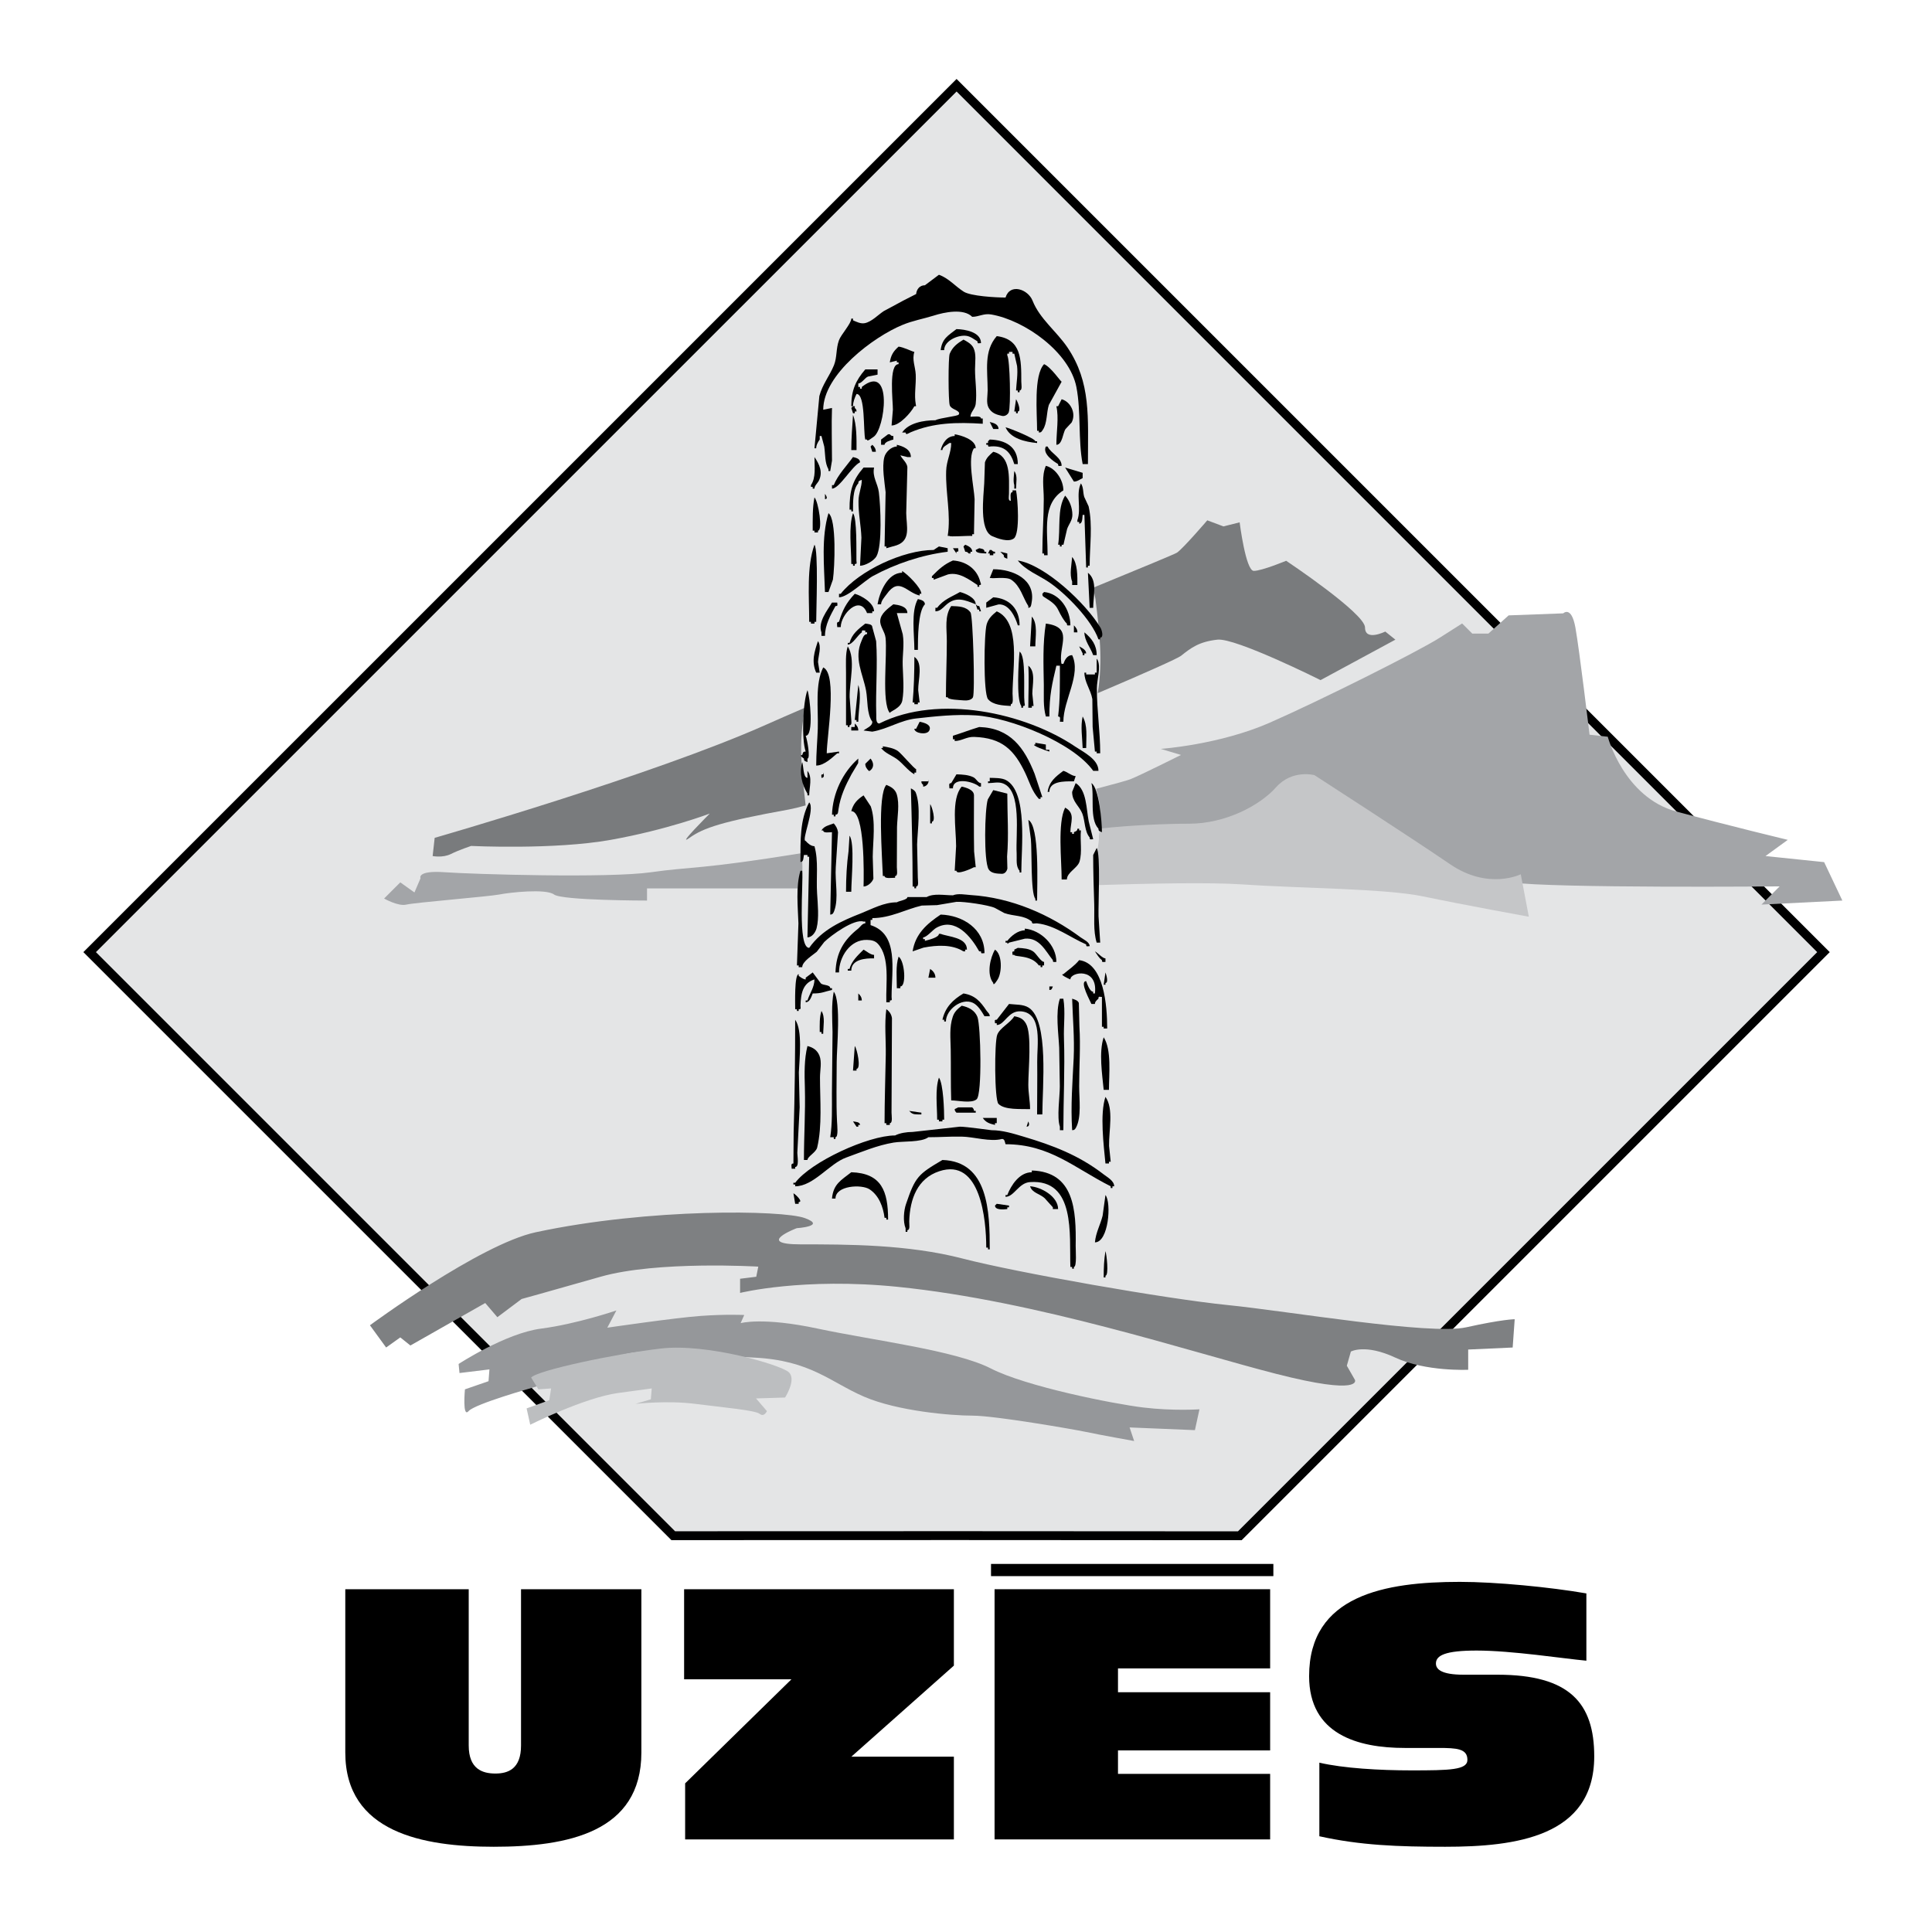 <?xml version="1.0" encoding="utf-8"?>
<!-- Generator: Adobe Illustrator 13.0.0, SVG Export Plug-In . SVG Version: 6.00 Build 14948)  -->
<!DOCTYPE svg PUBLIC "-//W3C//DTD SVG 1.0//EN" "http://www.w3.org/TR/2001/REC-SVG-20010904/DTD/svg10.dtd">
<svg version="1.0" id="Layer_1" xmlns="http://www.w3.org/2000/svg" xmlns:xlink="http://www.w3.org/1999/xlink" x="0px" y="0px"
	 width="192.756px" height="192.756px" viewBox="0 0 192.756 192.756" enable-background="new 0 0 192.756 192.756"
	 xml:space="preserve">
<g>
	<polygon fill-rule="evenodd" clip-rule="evenodd" fill="#FFFFFF" points="0,0 192.756,0 192.756,192.756 0,192.756 0,0 	"/>
	
		<polygon fill-rule="evenodd" clip-rule="evenodd" fill="#E4E5E6" stroke="#000000" stroke-width="0.885" stroke-miterlimit="2.613" points="
		181.928,94.994 123.694,153.225 95.435,153.209 67.17,153.217 8.944,94.993 95.438,8.504 181.928,94.994 	"/>
	<path fill-rule="evenodd" clip-rule="evenodd" fill="#797B7D" d="M80.338,70.596c-1.438,0.621-2.748,1.192-3.878,1.696
		c-11.3,5.045-33.093,11.3-33.093,11.3l-0.202,1.816c0,0,1.008,0.201,1.816-0.202C45.79,84.803,47,84.4,47,84.4
		s8.273,0.403,13.924-0.606c5.65-1.008,9.887-2.623,9.887-2.623s-3.431,3.431-2.018,2.421c1.412-1.008,3.227-1.614,9.887-2.824
		c0.455-0.083,1.031-0.224,1.699-0.413C79.987,76.864,79.624,74.077,80.338,70.596L80.338,70.596z"/>
	<path fill-rule="evenodd" clip-rule="evenodd" fill="#797B7D" d="M138.209,63.01c0,0-2.02,1.009-2.02-0.403
		c0-1.413-7.869-6.659-7.869-6.659s-2.423,1.009-3.229,1.009c-0.807,0-1.412-4.843-1.412-4.843l-1.616,0.405l-1.612-0.606
		c0,0-2.423,2.824-3.027,3.227c-0.202,0.136-3.526,1.509-8.29,3.468c-0.021,0.556,0.179,1.05,0.179,1.341
		c0.371,2.968,0.737,5.936,0.21,9.205c4.641-1.969,7.987-3.467,8.305-3.722c1.008-0.807,1.814-1.412,3.632-1.613
		c1.814-0.203,10.292,4.036,10.292,4.036l7.466-4.036L138.209,63.01L138.209,63.01z"/>
	<path fill-rule="evenodd" clip-rule="evenodd" fill="#A3A5A8" d="M80.001,85.116c-10.272,1.662-11.041,1.335-15.042,1.907
		c-4.238,0.606-17.758,0.202-20.583,0c-2.825-0.202-2.422,0.606-2.422,0.606l-0.605,1.412l-1.412-1.008l-1.615,1.614
		c0,0,1.413,0.806,2.221,0.605c0.806-0.202,8.273-0.807,9.281-1.008c1.009-0.202,4.642-0.606,5.449,0
		c0.807,0.605,9.281,0.605,9.281,0.605v-1.211h15.086C80.22,87.603,80.042,86.369,80.001,85.116L80.001,85.116z"/>
	<path fill-rule="evenodd" clip-rule="evenodd" fill="#A3A5A8" d="M183.812,89.849l-1.817-3.835l-5.85-0.605l2.221-1.615
		c0,0-5.854-1.411-11.102-2.824c-5.245-1.413-6.858-7.466-6.858-7.466l-1.817-0.202c0,0-1.009-8.475-1.411-10.695
		c-0.403-2.219-1.213-1.413-1.213-1.413l-5.447,0.202l-2.019,1.816h-1.613l-1.009-1.009c0,0,0,0-2.221,1.413
		c-2.221,1.413-11.904,6.257-16.951,8.476c-5.043,2.219-10.896,2.623-10.896,2.623l2.02,0.606c0,0-4.035,2.018-5.047,2.421
		c-0.244,0.099-1.498,0.452-3.419,0.957c0.53,1.703,0.467,3.323,0.288,4.937c0.383-0.083,0.755-0.164,1.114-0.245
		c9.079-2.018,12.309,1.816,15.537-1.008c3.229-2.826,1.616-2.018,6.257,1.209c4.64,3.229,13.924,3.835,18.161,4.44
		c4.236,0.605,26.837,0.403,26.837,0.403l-1.815,1.816L183.812,89.849L183.812,89.849z"/>
	<path fill-rule="evenodd" clip-rule="evenodd" fill="#C5C6C8" d="M151.727,87.225c0,0-3.229,1.614-7.062-1.009
		c-3.834-2.624-13.518-8.878-13.518-8.878s-2.221-0.607-3.835,1.21c-1.615,1.817-5.046,3.633-8.678,3.633
		c-2.189,0-5.848,0.147-8.893,0.484c-0.132,1.869-0.538,3.711-0.489,5.648c5.223-0.167,11.52-0.294,14.63-0.079
		c5.85,0.403,14.324,0.403,18.158,1.211c3.836,0.807,10.493,2.017,10.493,2.017L151.727,87.225L151.727,87.225z"/>
	<path fill-rule="evenodd" clip-rule="evenodd" fill="#7E8082" d="M52.044,129.6l-2.422,1.816l-1.21-1.414l-7.466,4.238
		l-1.009-0.807l-1.413,1.008l-1.615-2.219c0,0,10.967-8.086,16.547-9.281c11.3-2.424,24.618-2.221,26.839-1.414
		c2.218,0.809-0.809,1.01-0.809,1.01s-4.236,1.613,0.406,1.613c4.641,0,10.695,0,16.142,1.414
		c5.447,1.412,20.382,4.035,26.433,4.639c6.055,0.607,20.181,3.027,23.812,2.223c3.633-0.807,4.843-0.807,4.843-0.807l-0.202,2.822
		l-4.438,0.203v2.018c0,0-4.24,0.201-7.265-1.211c-3.027-1.412-4.441-0.605-4.441-0.605l-0.403,1.412l0.81,1.414
		c0,0,0.807,1.613-7.872-0.607c-8.676-2.219-23.81-7.264-37.734-8.676c-9.454-0.959-15.738,0.605-15.738,0.605v-1.412l1.613-0.201
		l0.202-1.01c0,0-10.089-0.605-15.738,1.01C54.264,128.994,52.044,129.6,52.044,129.6L52.044,129.6z"/>
	<path fill-rule="evenodd" clip-rule="evenodd" d="M93.677,27.413c0.988,0.35,1.604,1.136,2.474,1.688
		c0.701,0.443,3.191,0.585,4.171,0.585c0.446-1.46,2.247-0.83,2.699,0.318c0.711,1.803,2.383,3.044,3.477,4.656
		c2.37,3.514,2.045,6.962,2.045,11.641c-0.176,0-0.352,0-0.526,0c-0.464-2.399-0.147-5.203-0.622-7.673
		c-0.678-3.498-5.165-6.678-8.498-7.253c-0.749-0.131-1.247,0.235-1.898,0.235c-0.867-0.869-2.792-0.458-3.831-0.126
		c-1.071,0.334-2.094,0.503-3.119,0.929c-2.886,1.181-7.916,4.935-7.916,8.465c0.291-0.06,0.584-0.114,0.875-0.174
		c-0.061,1.7,0,3.514,0,5.253c-0.061,0.349-0.115,0.698-0.176,1.042c-0.061,0-0.115,0-0.175,0c0-0.059,0-0.114,0-0.174
		c-0.377-0.655-0.306-1.476-0.421-2.269c-0.092-0.35-0.184-0.7-0.279-1.054c-0.058,0-0.112,0-0.173,0c0,0.115,0,0.235,0,0.35
		c-0.176,0.247-0.352,0.546-0.352,0.875c-0.058,0-0.115,0-0.173,0c0.165-1.738,0.326-3.471,0.487-5.209
		c0.3-1.154,1.02-2.006,1.458-3.076c0.322-0.808,0.19-1.65,0.499-2.492c0.202-0.568,1.23-1.667,1.23-2.164c0.06,0,0.118,0,0.172,0
		c0,0.059,0,0.12,0,0.174c0.329,0.137,0.746,0.362,1.167,0.284c0.691-0.136,1.316-0.82,1.896-1.202
		c0.662-0.355,1.322-0.711,1.979-1.066c0.42-0.213,0.841-0.426,1.256-0.64c0.049-0.477,0.346-0.875,0.876-0.875
		C92.741,28.112,93.21,27.763,93.677,27.413L93.677,27.413z"/>
	<path fill-rule="evenodd" clip-rule="evenodd" d="M101.195,29.686c0.023,0.536,0.303,1.039,0.894,1.039
		C102.411,30.369,101.492,29.822,101.195,29.686L101.195,29.686z"/>
	<path fill-rule="evenodd" clip-rule="evenodd" d="M95.426,32.834c0.841,0.022,2.448,0.279,2.448,1.399
		c-0.248,0-0.351,0.109-0.351-0.175c-0.343-0.208-0.671-0.481-1.075-0.546c-0.827-0.137-2.247,0.475-2.247,1.421
		c-0.115,0-0.23,0-0.351,0C93.995,33.768,94.588,33.49,95.426,32.834L95.426,32.834z"/>
	<path fill-rule="evenodd" clip-rule="evenodd" d="M99.447,33.534c2.466,0.316,2.448,2.323,2.448,4.548
		c0,0.272,0.132,0.875-0.173,0.875c0,0.059,0,0.12,0,0.174c-0.061,0-0.115,0-0.176,0c0-0.061,0-0.116,0-0.174
		c-0.061,0-0.115,0-0.176,0c0.043-0.777,0.196-1.619,0.104-2.444c-0.092-0.409-0.187-0.819-0.279-1.229
		c-0.233,0-0.173,0.055-0.173-0.175c-0.115,0-0.23,0-0.352,0c0,0.06,0,0.12,0,0.175c-0.061,0-0.115,0-0.173,0c0,0.06,0,0.12,0,0.175
		c0.266,0.415,0.369,5.11,0.142,5.683c-0.098,0.23-0.383,0.41-0.657,0.355c-0.567-0.125-1.054-0.277-1.351-0.825
		c-0.256-0.463-0.093-1.175-0.093-1.721C98.539,36.934,98.131,35.047,99.447,33.534L99.447,33.534z"/>
	<path fill-rule="evenodd" clip-rule="evenodd" d="M96.126,33.883c0.365,0.197,0.792,0.421,0.994,0.82
		c0.306,0.612,0.158,1.421,0.158,2.153c0,1.126,0.208,2.286,0.066,3.465c-0.066,0.487-0.521,0.804-0.521,1.258
		c0.291,0,1.051-0.131,1.051,0.174c0.061,0,0.118,0,0.176,0c0,0.176,0,0.35,0,0.525c-2.592-0.164-4.914-0.115-7.184,0.847
		c-0.185,0.076-0.513,0.338-0.513,0.027c-0.115,0-0.23,0-0.348,0c0.633-0.962,2.163-1.224,3.321-1.224
		c0.455-0.247,2.209-0.394,2.327-0.569c0.018-0.038,0.035-0.077,0.046-0.12c-0.052-0.344-0.789-0.383-0.942-0.804
		c-0.152-0.411-0.158-4.777-0.006-5.137C95.037,34.605,95.518,34.255,96.126,33.883L96.126,33.883z"/>
	<path fill-rule="evenodd" clip-rule="evenodd" d="M89.653,34.583c0.487,0.043,1.417,0.524,1.573,0.524
		c-0.251,0.803,0.094,1.431,0.138,2.272c0.043,1.035-0.17,1.997,0.005,2.974c0.032,0.202,0.081,0.176-0.144,0.176
		c-0.337,0.639-1.463,1.922-2.273,1.922c0.043-0.524,0.086-1.048,0.132-1.58c0.009-0.826-0.449-4.541,0.567-4.541
		c0-0.059,0-0.115,0-0.174c-0.061,0-0.115,0-0.175,0c0-0.061,0-0.115,0-0.176c-0.233,0.061-0.464,0.121-0.7,0.176
		C88.884,35.458,89.112,35.059,89.653,34.583L89.653,34.583z"/>
	<path fill-rule="evenodd" clip-rule="evenodd" d="M104.168,36.332c0.674,0.273,1.662,1.75,1.752,1.75
		c-0.427,0.77-0.848,1.541-1.274,2.311c-0.247,0.766-0.155,1.837-0.606,2.493c-0.128,0.18-0.142,0.268-0.396,0.268
		c0-0.059,0-0.115,0-0.174c-0.058,0-0.112,0-0.173,0C103.471,41.191,103.113,37.458,104.168,36.332L104.168,36.332z"/>
	<path fill-rule="evenodd" clip-rule="evenodd" d="M86.33,36.856c0.412,0,0.82,0,1.224,0c0,0.176,0,0.351,0,0.524
		c-0.323,0.068-0.64,0.131-0.959,0.192c-0.314,0.131-0.625,0.684-0.962,0.684c0,0.114,0,0.234,0,0.35c0.058,0,0.118,0,0.173,0
		c0,0.059,0,0.12,0,0.174c0.061,0,0.121,0,0.176,0c0-0.061,0-0.116,0-0.174c3.16-2.499,2.313,4.263,1.169,4.983
		c-0.207,0.126-0.645,0.531-0.645,0.264c-0.061,0-0.116,0-0.176,0c-0.219-0.804,0.034-4.547-0.873-4.547
		c-0.169,0.349-0.352,0.781-0.352,1.225c-0.058,0-0.112,0-0.172,0C84.933,38.934,85.385,37.943,86.33,36.856L86.33,36.856z"/>
	<path fill-rule="evenodd" clip-rule="evenodd" d="M101.371,39.831c0.146,0.201,0.562,1.224,0.176,1.224c0,0.06,0,0.12,0,0.174
		c-0.061,0-0.115,0-0.176,0c0-0.059,0-0.114,0-0.174c-0.061,0-0.115,0-0.176,0C101.256,40.644,101.316,40.239,101.371,39.831
		L101.371,39.831z"/>
	<path fill-rule="evenodd" clip-rule="evenodd" d="M105.92,39.831c0.884,0.24,1.479,1.398,0.999,2.316
		c-0.202,0.218-0.4,0.437-0.603,0.65c-0.279,0.366-0.311,1.58-0.922,1.58c0-1.279,0.263-2.707,0-3.847c0.059,0,0.118,0,0.173,0
		C105.683,40.294,105.804,40.065,105.92,39.831L105.92,39.831z"/>
	<path fill-rule="evenodd" clip-rule="evenodd" d="M85.105,40.53c0.231,0,0.176-0.061,0.176,0.174
		c0.115,0.11,0.175,0.148,0.175,0.35c-0.061,0-0.115,0-0.175,0c0,0.06,0,0.12,0,0.174c-0.061,0-0.115,0-0.176,0
		c-0.058-0.174-0.112-0.35-0.172-0.524C84.993,40.644,85.05,40.589,85.105,40.53L85.105,40.53z"/>
	<path fill-rule="evenodd" clip-rule="evenodd" d="M85.105,41.404c0.378,0.945,0.352,2.398,0.352,3.498c-0.175,0-0.352,0-0.524,0
		C84.933,43.671,85.036,42.529,85.105,41.404L85.105,41.404z"/>
	<path fill-rule="evenodd" clip-rule="evenodd" d="M98.747,42.103c0.362,0.087,0.875,0.207,0.875,0.7c-0.175,0-0.351,0-0.523,0
		C98.983,42.568,98.868,42.339,98.747,42.103L98.747,42.103z"/>
	<path fill-rule="evenodd" clip-rule="evenodd" d="M100.322,42.628c0.446,0.104,2.973,1.126,2.973,1.398c0.061,0,0.121,0,0.176,0
		c0,0.061,0,0.121,0,0.176C102.278,44.087,100.798,43.754,100.322,42.628L100.322,42.628z"/>
	<path fill-rule="evenodd" clip-rule="evenodd" d="M88.605,43.327c0.061,0,0.118,0,0.173,0c0.109,0.116,0.15,0.176,0.352,0.176
		c0,0.115,0,0.235,0,0.35c-0.262,0.077-0.876,0.229-0.876,0.524c-0.115,0-0.228,0-0.349,0c0-0.174,0-0.35,0-0.524
		C88.139,43.677,88.375,43.502,88.605,43.327L88.605,43.327z"/>
	<path fill-rule="evenodd" clip-rule="evenodd" d="M95.25,43.327c0.64,0.1,2.1,0.53,2.1,1.4c-0.06,0-0.115,0-0.175,0
		c-0.674,0.94,0,3.858,0.061,5.076c-0.023,1.105-0.038,2.214-0.061,3.318c0,0.229,0.055,0.174-0.176,0.174c0,0.061,0,0.121,0,0.174
		c-0.481-0.032-2.273,0.115-2.273,0c-0.06,0-0.115,0-0.175,0c0.346-2.142-0.225-4.261-0.153-6.471
		c0.026-1.037,0.504-1.809,0.504-2.797c-0.061,0-0.116,0-0.176,0c-0.236,0.186-0.7,0.366-0.7,0.7c-0.061,0-0.115,0-0.175,0
		c0.169-0.651,0.607-1.4,1.399-1.4C95.25,43.442,95.25,43.388,95.25,43.327L95.25,43.327z"/>
	<path fill-rule="evenodd" clip-rule="evenodd" d="M98.747,43.853c1.607,0.049,2.8,0.733,2.8,2.448c-0.115,0-0.23,0-0.352,0
		c-0.354-1.169-0.956-1.831-2.278-1.766c-0.213,0.006-0.343,0.114-0.343-0.158c-0.061,0-0.115,0-0.176,0c0-0.061,0-0.114,0-0.174
		c0.228,0,0.176,0.055,0.176-0.176C98.632,43.966,98.692,43.912,98.747,43.853L98.747,43.853z"/>
	<path fill-rule="evenodd" clip-rule="evenodd" d="M87.029,44.377c0.208,0.191,0.352,0.387,0.352,0.698c-0.116,0-0.231,0-0.352,0
		c-0.061-0.173-0.115-0.348-0.173-0.524C86.914,44.492,86.975,44.437,87.029,44.377L87.029,44.377z"/>
	<path fill-rule="evenodd" clip-rule="evenodd" d="M89.478,44.377c0.607,0.142,1.4,0.442,1.4,1.224c-0.116,0-0.23,0-0.349,0
		c-0.236-0.061-0.466-0.115-0.7-0.174c0.176,0.372,0.7,0.765,0.7,1.223c-0.04,1.514-0.078,3.029-0.115,4.542
		c0.017,1.306,0.501,2.722-0.979,3.219c-0.334,0.093-0.665,0.191-1.005,0.285c0-0.061,0-0.116,0-0.176c-0.061,0-0.115,0-0.176,0
		c0.035-1.803,0.073-3.606,0.104-5.415c-0.104-1.006-0.374-2.477-0.135-3.471c0.121-0.524,0.7-1.083,1.256-1.083
		C89.478,44.492,89.478,44.437,89.478,44.377L89.478,44.377z"/>
	<path fill-rule="evenodd" clip-rule="evenodd" d="M104.344,44.551c0.061,0,0.121,0,0.176,0c0.328,0.69,1.4,1.077,1.4,1.924
		c-0.248,0-0.353,0.11-0.353-0.174C105.121,46.038,103.978,45.278,104.344,44.551L104.344,44.551z"/>
	<path fill-rule="evenodd" clip-rule="evenodd" d="M99.099,45.075c1.774,0.411,1.566,2.51,1.566,4.198
		c0,0.252-0.117,0.699,0.182,0.699c0-0.277-0.127-0.873,0.176-0.873c0-0.061,0-0.115,0-0.175c0.115,0,0.233,0,0.349,0
		c0.17,0.831,0.409,4.323-0.219,4.798c-0.551,0.409-1.646-0.006-2.151-0.225c-1.332-0.573-0.87-3.984-0.805-5.278
		c0.021-0.694,0.05-1.389,0.069-2.088C98.422,45.662,98.721,45.404,99.099,45.075L99.099,45.075z"/>
	<path fill-rule="evenodd" clip-rule="evenodd" d="M81.26,45.601c0.496,0.722,0.873,1.525,0.421,2.389
		c-0.121,0.223-0.421,0.469-0.421,0.759c-0.236,0-0.176,0.053-0.176-0.176c-0.06,0-0.115,0-0.175,0c0-0.06,0-0.114,0-0.174
		C81.418,47.65,81.26,46.59,81.26,45.601L81.26,45.601z"/>
	<path fill-rule="evenodd" clip-rule="evenodd" d="M85.105,45.601c0.286,0.076,0.7,0.148,0.7,0.524
		c-0.83,0.393-2.048,2.624-2.797,2.624c0-0.116,0-0.229,0-0.35c0.061,0,0.118,0,0.176,0C83.587,47.388,84.471,46.481,85.105,45.601
		L85.105,45.601z"/>
	<path fill-rule="evenodd" clip-rule="evenodd" d="M104.344,46.475c0.979,0.236,1.748,1.416,1.748,2.449
		c-2.126,1.351-1.572,3.946-1.572,6.471c-0.115,0-0.23,0-0.352,0c0-0.059,0-0.115,0-0.174c-0.058,0-0.112,0-0.173,0
		c0-1.842,0.142-3.706,0.142-5.427C104.137,48.607,103.903,47.525,104.344,46.475L104.344,46.475z"/>
	<path fill-rule="evenodd" clip-rule="evenodd" d="M86.157,46.649c0.349,0,0.7,0,1.048,0c-0.19,0.941,0.36,1.564,0.476,2.45
		c0.175,1.377,0.359,5.312-0.233,6.399c-0.259,0.459-1.138,0.946-1.642,0.946c0.046-0.935,0.095-1.864,0.138-2.798
		c-0.04-1.214-0.311-2.384-0.291-3.674c0.012-0.796,0.329-1.371,0.329-2.097c-0.208,0.081-0.349,0.076-0.349,0.35
		c-0.559,0.589-0.527,1.922-0.527,2.798c-0.058,0-0.112,0-0.172,0c0-0.061,0-0.115,0-0.176c-0.061,0-0.115,0-0.176,0
		C84.757,48.957,85.042,47.936,86.157,46.649L86.157,46.649z"/>
	<path fill-rule="evenodd" clip-rule="evenodd" d="M106.268,46.649c0.585,0.176,1.17,0.35,1.749,0.525c0,0.176,0,0.35,0,0.524
		c-0.276,0.131-0.524,0.35-0.873,0.35C106.853,47.585,106.564,47.12,106.268,46.649L106.268,46.649z"/>
	<path fill-rule="evenodd" clip-rule="evenodd" d="M101.195,47c0.357,0.449,0.176,1.164,0.176,1.75c-0.061,0-0.115,0-0.176,0
		c0-0.116,0-0.229,0-0.35C101.065,47.979,101.164,47.443,101.195,47L101.195,47z"/>
	<path fill-rule="evenodd" clip-rule="evenodd" d="M107.844,48.225c0.276,0.431,0.184,0.841,0.328,1.349
		c0.146,0.317,0.294,0.634,0.44,0.945c0.421,1.897,0.104,4.001,0.104,5.925c-0.233,0-0.173-0.061-0.173,0.175
		c-0.061,0-0.118,0-0.176,0c-0.06-1.75-0.115-3.498-0.176-5.248c-0.06,0-0.114,0-0.175,0c-0.044,0.307,0.006,0.876-0.349,0.876
		c0-0.061,0-0.115,0-0.175c-0.062,0-0.115,0-0.176,0c0-0.061,0-0.116,0-0.174C107.912,50.732,107.319,49.268,107.844,48.225
		L107.844,48.225z"/>
	<path fill-rule="evenodd" clip-rule="evenodd" d="M82.309,49.273c0.115,0.154,0.34,0.525,0,0.525
		C82.309,49.624,82.309,49.448,82.309,49.273L82.309,49.273z"/>
	<path fill-rule="evenodd" clip-rule="evenodd" d="M106.268,49.448c0.455,0.487,0.723,1.226,0.723,1.924
		c0,0.563-0.362,0.929-0.526,1.406c-0.106,0.469-0.217,0.938-0.326,1.404c-0.065,0.223,0.021,0.164-0.218,0.164
		c0,0.059,0,0.12,0,0.174c-0.237,0-0.176,0.055-0.176-0.174c-0.062,0-0.116,0-0.177,0C105.827,52.728,105.444,50.781,106.268,49.448
		L106.268,49.448z"/>
	<path fill-rule="evenodd" clip-rule="evenodd" d="M81.26,49.624c0.403,0.438,0.847,3.322,0.349,3.322c0,0.061,0,0.121,0,0.176
		c-0.115,0-0.23,0-0.349,0c0-0.061,0-0.115,0-0.176c-0.061,0-0.115,0-0.176,0C81.084,51.798,81.056,50.652,81.26,49.624
		L81.26,49.624z"/>
	<path fill-rule="evenodd" clip-rule="evenodd" d="M82.657,51.198c0.826,0.589,0.619,5.438,0.443,6.629
		c-0.147,0.415-0.294,0.831-0.443,1.24c-0.113,0-0.228,0-0.349,0C82.225,56.466,81.931,53.613,82.657,51.198L82.657,51.198z"/>
	<path fill-rule="evenodd" clip-rule="evenodd" d="M85.105,51.198c0.413,0.502,0.323,3.76,0.34,4.722
		c0,0.218,0.115,0.349-0.164,0.349c0,0.061,0,0.121,0,0.176c-0.061,0-0.115,0-0.176,0c0-0.061,0-0.115,0-0.176
		c-0.058,0-0.112,0-0.172,0C84.933,54.69,84.647,52.564,85.105,51.198L85.105,51.198z"/>
	<path fill-rule="evenodd" clip-rule="evenodd" d="M81.26,54.346c0.409,0.591,0.173,6.449,0.173,7.695c-0.058,0-0.115,0-0.173,0
		c0,0.059,0,0.121,0,0.174c-0.115,0-0.23,0-0.351,0c0-0.06,0-0.115,0-0.174c-0.061,0-0.115,0-0.176,0
		C80.733,59.522,80.465,56.548,81.26,54.346L81.26,54.346z"/>
	<path fill-rule="evenodd" clip-rule="evenodd" d="M96.299,54.346c0.285,0.12,0.7,0.29,0.7,0.7c-0.061,0-0.115,0-0.175,0
		c0,0.059,0,0.12,0,0.174c-0.058,0-0.113,0-0.173,0c-0.115-0.121-0.155-0.174-0.351-0.174c-0.061-0.176-0.116-0.35-0.173-0.526
		C96.183,54.459,96.244,54.405,96.299,54.346L96.299,54.346z"/>
	<path fill-rule="evenodd" clip-rule="evenodd" d="M93.677,54.52c0.288,0.061,0.584,0.121,0.873,0.176c0,0.113,0,0.234,0,0.35
		c-2.632,0.327-5.246,1.223-7.443,2.415c-0.835,0.448-2.521,2.132-3.399,2.132c0-0.116,0-0.23,0-0.35c0.058,0,0.119,0,0.173,0
		c1.814-2.306,6.253-4.373,9.269-4.373C93.326,54.755,93.501,54.641,93.677,54.52L93.677,54.52z"/>
	<path fill-rule="evenodd" clip-rule="evenodd" d="M95.074,54.696c0.176,0,0.352,0,0.524,0c0,0.24,0.109,0.35-0.173,0.35
		c0,0.059,0,0.12,0,0.174C95.311,55.046,95.196,54.87,95.074,54.696L95.074,54.696z"/>
	<path fill-rule="evenodd" clip-rule="evenodd" d="M97.698,54.696c0.23,0.059,0.524,0.048,0.524,0.35c0.061,0,0.121,0,0.176,0
		c0,0.059,0,0.12,0,0.174c-0.3-0.033-1.049,0.027-1.049-0.351C97.462,54.81,97.583,54.755,97.698,54.696L97.698,54.696z"/>
	<path fill-rule="evenodd" clip-rule="evenodd" d="M98.747,54.87c0.061,0,0.121,0,0.176,0c0.109,0.116,0.146,0.176,0.349,0.176
		c0,0.229,0.055,0.174-0.173,0.174c0,0.059,0,0.121,0,0.174c-0.115,0-0.23,0-0.352,0c0-0.235,0.055-0.174-0.173-0.174
		C98.632,55.105,98.692,54.99,98.747,54.87L98.747,54.87z"/>
	<path fill-rule="evenodd" clip-rule="evenodd" d="M99.796,55.046c0.235,0.059,0.472,0.12,0.702,0.174c0,0.174,0,0.35,0,0.524
		c-0.213-0.098-0.352-0.076-0.352-0.35C100.031,55.279,99.916,55.166,99.796,55.046L99.796,55.046z"/>
	<path fill-rule="evenodd" clip-rule="evenodd" d="M106.968,55.57c0.547,0.629,0.524,1.903,0.524,2.799c-0.173,0-0.349,0-0.524,0
		c0-0.116,0-0.231,0-0.35C106.68,57.296,106.919,56.33,106.968,55.57L106.968,55.57z"/>
	<path fill-rule="evenodd" clip-rule="evenodd" d="M95.074,55.92c1.319,0.082,2.4,0.847,2.723,2.114
		c0.043,0.186,0.192,0.334-0.099,0.334c0,0.06,0,0.119,0,0.174c-0.06,0-0.115,0-0.175,0c0-0.06,0-0.114,0-0.174
		c-0.812-0.53-1.815-1.318-2.935-1.061c-0.481,0.181-0.957,0.36-1.438,0.534c0-0.059,0-0.113,0-0.174c-0.058,0-0.112,0-0.173,0
		c0-0.061,0-0.115,0-0.175C93.686,56.777,94.173,56.313,95.074,55.92L95.074,55.92z"/>
	<path fill-rule="evenodd" clip-rule="evenodd" d="M101.547,55.92c2.716,0.437,6.798,4.273,8.258,6.721
		c0.13,0.225,0.337,0.974-0.037,0.974c0,0.061,0,0.12,0,0.175c-0.061,0-0.115,0-0.176,0c-0.662-1.907-3.215-4.547-4.94-5.712
		C103.655,57.406,102.302,56.892,101.547,55.92L101.547,55.92z"/>
	<path fill-rule="evenodd" clip-rule="evenodd" d="M99.099,56.794c1.987,0,4.257,1.017,3.825,3.323
		c-0.043,0.219-0.043,0.524-0.328,0.524c0-0.059,0-0.114,0-0.174c-0.557-0.862-0.775-2-1.7-2.625
		c-0.486-0.333-1.973-0.092-1.973-0.174c-0.061,0-0.115,0-0.176,0C98.862,57.379,98.983,57.089,99.099,56.794L99.099,56.794z"/>
	<path fill-rule="evenodd" clip-rule="evenodd" d="M90.005,56.968c0.489,0.28,1.92,1.674,1.92,2.274c-0.058,0-0.112,0-0.172,0
		c0,0.061,0,0.12,0,0.174c-1.302-0.296-2.051-1.891-3.281-0.147c-0.19,0.262-0.568,0.667-0.568,1.021c-0.115,0-0.23,0-0.351,0
		c0.182-1.142,0.985-3.147,2.452-3.147C90.005,57.083,90.005,57.029,90.005,56.968L90.005,56.968z"/>
	<path fill-rule="evenodd" clip-rule="evenodd" d="M108.543,57.144c0.988,0.775,0.524,2.328,0.524,3.497c-0.115,0-0.229,0-0.352,0
		C108.655,59.477,108.601,58.313,108.543,57.144L108.543,57.144z"/>
	<path fill-rule="evenodd" clip-rule="evenodd" d="M95.774,59.066c0.47,0.111,1.575,0.553,1.575,1.225
		c-1.105-0.437-2.001-0.847-3.024,0.121c-0.288,0.268-0.562,0.581-1,0.581c0-0.116,0-0.231,0-0.352c0.06,0,0.121,0,0.175,0
		C94.124,59.806,94.951,59.549,95.774,59.066L95.774,59.066z"/>
	<path fill-rule="evenodd" clip-rule="evenodd" d="M104.168,59.066c1.576,0.149,2.624,1.756,2.624,3.325
		c-0.245,0-0.349,0.087-0.349-0.176c-0.049-0.054-0.098-0.104-0.153-0.159c-0.973-1.312-0.454-1.475-2.033-2.437
		c-0.181-0.109-0.262-0.137-0.262-0.377C104.056,59.184,104.116,59.127,104.168,59.066L104.168,59.066z"/>
	<path fill-rule="evenodd" clip-rule="evenodd" d="M85.281,59.243c0.662,0.18,1.924,0.907,1.924,1.75c-0.061,0-0.115,0-0.176,0
		c0,0.059,0,0.119,0,0.173c-0.173,0-0.349,0-0.524,0c-0.738-1.874-2.624,0.126-2.624,1.4c-0.116,0-0.228,0-0.349,0
		c0-0.247-0.121-0.524,0.175-0.524C84.068,60.86,84.408,60.177,85.281,59.243L85.281,59.243z"/>
	<path fill-rule="evenodd" clip-rule="evenodd" d="M99.099,59.593c1.615,0.104,2.624,1.158,2.624,2.798c-0.061,0-0.115,0-0.176,0
		c-0.242-0.799-0.842-2.149-1.918-2.089c-0.41,0.114-0.821,0.229-1.23,0.339c0-0.174,0-0.35,0-0.524
		C98.632,59.942,98.868,59.767,99.099,59.593L99.099,59.593z"/>
	<path fill-rule="evenodd" clip-rule="evenodd" d="M91.578,59.767c0.273,0.072,0.7,0.148,0.7,0.524c-0.695,0.69-0.7,3.412-0.7,4.548
		c-0.115,0-0.23,0-0.351,0C91.227,63.275,90.872,60.993,91.578,59.767L91.578,59.767z"/>
	<path fill-rule="evenodd" clip-rule="evenodd" d="M83.008,60.117c0.176,0,0.349,0,0.524,0c0,0.24,0.109,0.35-0.176,0.35
		c-0.475,0.874-1.048,1.874-1.048,2.973c-0.115,0-0.23,0-0.352,0c0-0.114,0-0.229,0-0.351
		C81.571,62.057,82.565,60.881,83.008,60.117L83.008,60.117z"/>
	<path fill-rule="evenodd" clip-rule="evenodd" d="M89.129,60.291c0.512,0.066,1.399,0.188,1.399,0.875c-0.351,0-0.7,0-1.051,0
		c0.199,0.705,0.394,1.411,0.59,2.115c0.176,1.062-0.042,2.049-0.005,3.126c0.035,1.121,0.164,2.333-0.037,3.476
		c-0.142,0.788-1.248,1.093-1.248,1.253c-0.847-1.044-0.233-5.794-0.426-7.517c-0.069-0.604-0.573-1.13-0.53-1.71
		C87.871,61.2,88.617,60.692,89.129,60.291L89.129,60.291z"/>
	<path fill-rule="evenodd" clip-rule="evenodd" d="M97.35,60.291c0.136,0.125,0.147,0.176,0.349,0.176
		c0.061,0.174,0.121,0.35,0.176,0.526c-0.061,0-0.115,0-0.176,0c0-0.062,0-0.116,0-0.176c-0.06,0-0.115,0-0.175,0
		C97.462,60.641,97.408,60.467,97.35,60.291L97.35,60.291z"/>
	<path fill-rule="evenodd" clip-rule="evenodd" d="M94.902,60.467c0.74,0.021,1.5,0.033,1.927,0.64
		c0.248,0.344,0.461,8.039,0.242,8.465c-0.158,0.295-0.622,0.338-0.944,0.305c-0.329-0.038-1.576-0.053-1.576-0.317
		c-0.061,0-0.115,0-0.176,0c0-1.895,0.089-3.737,0.089-5.595C94.463,62.696,94.222,61.478,94.902,60.467L94.902,60.467z"/>
	<path fill-rule="evenodd" clip-rule="evenodd" d="M99.447,60.993c2.437,1.069,1.575,5.601,1.575,8.219
		c0,0.289,0.124,1.048-0.176,1.048c0,0.061,0,0.121,0,0.175c-0.786-0.049-1.777-0.088-2.27-0.678
		c-0.479-0.573-0.403-6.559-0.136-7.466C98.606,61.73,98.978,61.358,99.447,60.993L99.447,60.993z"/>
	<path fill-rule="evenodd" clip-rule="evenodd" d="M102.946,61.516c0.617,0.715,0.349,2.039,0.349,2.973c-0.175,0-0.349,0-0.523,0
		C102.831,63.5,102.892,62.51,102.946,61.516L102.946,61.516z"/>
	<path fill-rule="evenodd" clip-rule="evenodd" d="M86.33,62.215c0.259,0.039,0.7,0.05,0.7,0.35c0.127,0.469,0.256,0.94,0.383,1.405
		c0.165,2.355-0.066,4.928,0.012,7.333c0.006,0.312-0.055,0.88,0.306,0.88c5.962-2.984,14.598-1.039,19.555,2.312
		c0.793,0.536,2.308,1.247,2.308,2.411c-0.176,0-0.352,0-0.524,0c-1.996-2.793-8.252-5.313-11.723-5.532
		c-2.022-0.131-4.03,0.094-5.942,0.307c-1.561,0.17-2.869,1.066-4.381,1.316c-0.291-0.038-0.576-0.075-0.864-0.115
		c0.276-0.239,0.873-0.415,0.873-0.873c-0.579-0.792-0.446-2.155-0.628-3.122c-0.322-1.683-1.224-3.181-0.452-4.941
		c0.104-0.24,0.219-0.683,0.556-0.683c0-0.061,0-0.116,0-0.176c-0.061,0-0.116,0-0.176,0c0-0.059,0-0.113,0-0.174
		c-0.245,0-0.349-0.114-0.349,0.174c-0.415,0.274-0.913,1.226-1.4,1.226c0-0.062,0-0.115,0-0.175c0.061,0,0.121,0,0.176,0
		C84.987,63.265,85.632,62.761,86.33,62.215L86.33,62.215z"/>
	<path fill-rule="evenodd" clip-rule="evenodd" d="M104.344,62.215c2.788,0.355,1.302,2.182,1.532,3.827
		c0.026,0.196-0.018,0.196,0.216,0.196c0.139-0.394,0.378-0.875,0.876-0.875c0.931,1.94-0.876,4.455-0.876,6.647
		c-0.112,0-0.228,0-0.348,0c0-0.247,0.114-0.526-0.177-0.526c0.208-1.694,0.177-3.311,0.177-5.071c-0.116,0-0.231,0-0.35,0
		c-0.42,1.792-0.699,2.902-0.699,5.071c-0.115,0-0.23,0-0.352,0c-0.282-1.049-0.185-1.983-0.201-3.147
		C104.11,66.298,104.021,64.204,104.344,62.215L104.344,62.215z"/>
	<path fill-rule="evenodd" clip-rule="evenodd" d="M107.144,62.391c0.185,0.213,0.349,0.37,0.349,0.698c-0.115,0-0.23,0-0.349,0
		C107.144,62.854,107.144,62.625,107.144,62.391L107.144,62.391z"/>
	<path fill-rule="evenodd" clip-rule="evenodd" d="M108.191,63.089c0.723,0.603,1.225,1.253,1.225,2.274c-0.115,0-0.23,0-0.349,0
		C108.806,64.615,108.191,63.92,108.191,63.089L108.191,63.089z"/>
	<path fill-rule="evenodd" clip-rule="evenodd" d="M81.608,63.965c0.395,0.557,0.026,1.463,0.006,2.087
		c0.055,0.355,0.115,0.711,0.17,1.06c-0.115,0-0.23,0-0.352,0C80.932,65.987,81.26,65.002,81.608,63.965L81.608,63.965z"/>
	<path fill-rule="evenodd" clip-rule="evenodd" d="M84.581,64.489c0.815,1.268,0.158,3.521,0.187,5.067
		c0.049,0.7,0.104,1.404,0.153,2.104c0,0.25,0.126,0.698-0.164,0.698c0,0.061,0,0.121,0,0.176c-0.061,0-0.115,0-0.176,0
		c0-0.061,0-0.115,0-0.176c-0.061,0-0.115,0-0.173,0c0-1.749,0-3.497,0-5.247C84.408,66.255,84.336,65.215,84.581,64.489
		L84.581,64.489z"/>
	<path fill-rule="evenodd" clip-rule="evenodd" d="M107.668,64.489c0.244,0.132,0.699,0.345,0.699,0.701c-0.06,0-0.115,0-0.176,0
		c0,0.06,0,0.119,0,0.174c-0.06,0-0.114,0-0.175,0c0-0.06,0-0.114,0-0.174C107.9,64.953,107.789,64.724,107.668,64.489
		L107.668,64.489z"/>
	<path fill-rule="evenodd" clip-rule="evenodd" d="M101.723,65.013c0.677,0.454,0.371,4.023,0.489,5.073
		c0.023,0.223,0.121,0.35-0.141,0.35c0,0.059,0,0.12,0,0.174c-0.061,0-0.115,0-0.176,0c0-0.061,0-0.115,0-0.174
		C101.388,69.812,101.622,65.993,101.723,65.013L101.723,65.013z"/>
	<path fill-rule="evenodd" clip-rule="evenodd" d="M91.227,65.538c0.904,0.602,0.368,2.313,0.382,3.318
		c0.049,0.409,0.099,0.819,0.145,1.23c-0.061,0-0.116,0-0.176,0c0,0.061,0,0.119,0,0.174c-0.115,0-0.23,0-0.351,0
		c0-0.061,0-0.114,0-0.174c-0.058,0-0.113,0-0.173,0C91.183,68.676,91.227,67.08,91.227,65.538L91.227,65.538z"/>
	<path fill-rule="evenodd" clip-rule="evenodd" d="M109.416,65.713c0.031,0.043,0.066,0.088,0.093,0.131
		c0.352,0.749-0.075,1.974-0.075,2.836c0,2.209,0.334,4.302,0.334,6.477c-0.115,0-0.23,0-0.352,0c0-0.059,0-0.114,0-0.174
		c-0.061,0-0.115,0-0.176,0c-0.075-0.819-0.152-1.639-0.228-2.46c-0.012-0.923-0.018-1.846-0.028-2.771
		c-0.17-0.973-0.793-1.688-0.793-2.64c0.061,0,0.121,0,0.176,0c0,0.061,0,0.121,0,0.176c0.288,0,0.585,0,0.873,0
		c0-0.061,0-0.115,0-0.176c0.061,0,0.121,0,0.176,0C109.416,66.648,109.416,66.183,109.416,65.713L109.416,65.713z"/>
	<path fill-rule="evenodd" clip-rule="evenodd" d="M102.596,66.414c0.755,0.595,0.408,1.885,0.399,2.798
		c0.044,0.41,0.087,0.819,0.125,1.224c-0.062,0-0.116,0-0.174,0c0,0.059,0,0.12,0,0.174c-0.115,0-0.23,0-0.351,0
		C102.596,69.206,102.676,67.79,102.596,66.414L102.596,66.414z"/>
	<path fill-rule="evenodd" clip-rule="evenodd" d="M82.133,66.588c1.455,0.667,0.351,6.973,0.351,8.569
		c0.41-0.059,0.818-0.114,1.224-0.174c0,0.229,0.055,0.174-0.175,0.174c-0.547,0.471-1.334,1.224-2.1,1.224
		c0-1.261,0.121-2.513,0.158-3.677C81.652,70.649,81.298,68.254,82.133,66.588L82.133,66.588z"/>
	<path fill-rule="evenodd" clip-rule="evenodd" d="M85.632,68.337c0.354,1.07,0,2.476,0,3.673c-0.061,0-0.115,0-0.176,0
		c0-0.061,0-0.116,0-0.176c-0.061,0-0.115,0-0.175,0C85.396,70.671,85.518,69.507,85.632,68.337L85.632,68.337z"/>
	<path fill-rule="evenodd" clip-rule="evenodd" d="M80.56,68.862c0.245,0.612,0.66,4.547-0.176,4.547
		c0.144,0.328,0.498,2.274,0.176,2.274c0,0.115,0,0.234,0,0.35c-0.23-0.104-0.352-0.072-0.352-0.35
		c-0.124-0.098-0.536-0.35-0.172-0.35c0.086-0.23,0.054-0.35,0.348-0.35C79.958,73.752,80.099,70.074,80.56,68.862L80.56,68.862z"/>
	<path fill-rule="evenodd" clip-rule="evenodd" d="M108.017,71.484c0.51,0.886,0.351,2.012,0.351,3.148c-0.115,0-0.23,0-0.351,0
		C107.984,73.594,107.791,72.479,108.017,71.484L108.017,71.484z"/>
	<path fill-rule="evenodd" clip-rule="evenodd" d="M91.753,72.01c0.403,0.076,1.273,0.289,0.951,0.896
		c-0.251,0.459-1.478,0.256-1.478-0.196c0.06,0,0.121,0,0.175,0C91.517,72.474,91.638,72.245,91.753,72.01L91.753,72.01z"/>
	<path fill-rule="evenodd" clip-rule="evenodd" d="M85.281,72.184c0.207,0.192,0.351,0.388,0.351,0.699c-0.236,0-0.466,0-0.7,0
		c0-0.114,0-0.228,0-0.349c0.115,0,0.233,0,0.349,0C85.281,72.419,85.281,72.305,85.281,72.184L85.281,72.184z"/>
	<path fill-rule="evenodd" clip-rule="evenodd" d="M97.698,72.534c3.12,0.098,4.508,2.094,5.525,4.667
		c0.259,0.776,0.515,1.551,0.771,2.327c-0.061,0-0.115,0-0.176,0c0,0.061,0,0.122,0,0.174c-0.061,0-0.115,0-0.176,0
		c-0.708-0.796-0.907-1.633-1.348-2.567c-1.101-2.312-2.319-3.526-5.116-3.614c-0.743-0.025-1.247,0.411-1.93,0.411
		c0-0.059,0-0.114,0-0.174c-0.06,0-0.115,0-0.176,0c0-0.115,0-0.23,0-0.35C95.961,73.13,96.774,72.813,97.698,72.534L97.698,72.534z
		"/>
	<path fill-rule="evenodd" clip-rule="evenodd" d="M103.295,74.108c0.349,0.059,0.7,0.12,1.049,0.174c0,0.175,0,0.35,0,0.524
		c0.115,0,0.236,0,0.352,0c0,0.061,0,0.121,0,0.176c-0.23-0.043-2.022-0.7-1.4-0.7C103.295,74.222,103.295,74.167,103.295,74.108
		L103.295,74.108z"/>
	<path fill-rule="evenodd" clip-rule="evenodd" d="M88.081,74.458c0.49,0.083,1.081,0.18,1.492,0.464
		c0.36,0.252,1.654,1.808,1.829,1.808c0,0.116,0,0.237,0,0.351c-0.061,0-0.115,0-0.175,0c0,0.061,0,0.121,0,0.174
		c-0.66-0.372-1.146-1.097-1.774-1.542c-0.513-0.36-1.15-0.573-1.547-1.082c0.061,0,0.121,0,0.176,0
		C88.081,74.572,88.081,74.519,88.081,74.458L88.081,74.458z"/>
	<path fill-rule="evenodd" clip-rule="evenodd" d="M85.632,75.683c-0.006,0.146-0.006,0.299-0.011,0.448
		c-0.225,0.376-0.45,0.753-0.674,1.13c-0.593,1.099-1.097,2.176-1.293,3.487c-0.043,0.258-0.005,0.531-0.296,0.531
		c0,0.061,0,0.12,0,0.174c-0.061,0-0.116,0-0.173,0c0-0.061,0-0.114,0-0.174c-0.061,0-0.115,0-0.176,0
		C83.075,79.136,84.094,77.032,85.632,75.683L85.632,75.683z"/>
	<path fill-rule="evenodd" clip-rule="evenodd" d="M86.856,75.683c0.66,0.847-0.176,1.344-0.176,1.224
		c-0.196-0.188-0.351-0.4-0.351-0.7C86.505,76.032,86.681,75.857,86.856,75.683L86.856,75.683z"/>
	<path fill-rule="evenodd" clip-rule="evenodd" d="M80.036,76.032c0.135,0.349,0.086,1.574,0.524,1.574c0-0.236,0-0.465,0-0.7
		c0.524,0.655,0.173,1.65,0.173,2.448c-0.058,0-0.113,0-0.173,0c0-0.06,0-0.115,0-0.175C80.024,78.317,79.719,77.136,80.036,76.032
		L80.036,76.032z"/>
	<path fill-rule="evenodd" clip-rule="evenodd" d="M106.092,76.907c0.372,0.086,0.853,0.524,1.228,0.524
		c-0.063,0.176-0.115,0.35-0.176,0.524c-0.061,0-0.115,0-0.176,0c-0.743,0-2.272-0.038-2.272,1.05c-0.061,0-0.115,0-0.176,0
		C104.672,77.988,105.306,77.492,106.092,76.907L106.092,76.907z"/>
	<path fill-rule="evenodd" clip-rule="evenodd" d="M82.133,77.081c0.078,0.191,0.153,0.525-0.176,0.525
		c0-0.248-0.092-0.351,0.176-0.351C82.133,77.196,82.133,77.142,82.133,77.081L82.133,77.081z"/>
	<path fill-rule="evenodd" clip-rule="evenodd" d="M95.426,77.255c0.596,0.017,1.201,0.05,1.688,0.291
		c0.292,0.141,0.452,0.584,0.76,0.584c0,0.115,0,0.235,0,0.349c-0.061,0-0.115,0-0.176,0c-0.53-0.498-2.624-1-2.624,0.175
		c-0.115,0-0.227,0-0.349,0c0-0.246-0.121-0.524,0.176-0.524C95.074,77.841,95.25,77.55,95.426,77.255L95.426,77.255z"/>
	<path fill-rule="evenodd" clip-rule="evenodd" d="M98.747,77.606c0.516,0.016,1.192-0.006,1.619,0.223
		c2.191,1.165,1.529,6.821,1.529,9.221c-0.061,0-0.115,0-0.173,0c0-0.061,0-0.115,0-0.174c-0.395-0.45-0.26-1.121-0.291-1.734
		c-0.115-1.874,0.559-6.268-1.371-6.983c-0.48-0.18-0.974-0.027-1.486-0.027c0-0.061,0-0.116,0-0.176c0.058,0,0.118,0,0.173,0
		C98.747,77.841,98.747,77.726,98.747,77.606L98.747,77.606z"/>
	<path fill-rule="evenodd" clip-rule="evenodd" d="M92.626,77.781c0.104,0.323-0.19,0.699-0.524,0.699c0-0.059,0-0.114,0-0.174
		c-0.121-0.116-0.176-0.153-0.176-0.35c0.236,0,0.47,0,0.701,0C92.626,77.895,92.626,77.841,92.626,77.781L92.626,77.781z"/>
	<path fill-rule="evenodd" clip-rule="evenodd" d="M107.319,78.131c1.111,0.677,1.057,2.595,1.305,3.825
		c0.146,0.591,0.294,1.181,0.443,1.772c-0.247,0-0.352,0.108-0.352-0.176c-0.513-0.59-0.452-1.645-0.726-2.366
		c-0.303-0.78-1.022-1.191-1.022-2.18C107.083,78.715,107.204,78.425,107.319,78.131L107.319,78.131z"/>
	<path fill-rule="evenodd" clip-rule="evenodd" d="M108.892,78.131c0.761,0.481,1.049,3.858,1.049,4.896
		c-0.228-0.103-0.349-0.088-0.349-0.35C108.673,81.7,109.209,79.398,108.892,78.131L108.892,78.131z"/>
	<path fill-rule="evenodd" clip-rule="evenodd" d="M88.429,78.305c0.449,0.18,0.878,0.42,1.04,0.94
		c0.299,0.994,0.055,2.241,0.026,3.258c-0.006,1.338-0.011,2.683-0.017,4.021c0,0.274,0.132,0.876-0.173,0.876
		c0,0.059,0,0.121,0,0.174c-0.296,0-1.051,0.125-1.051-0.174c-0.06,0-0.115,0-0.173,0C88.021,85.481,87.528,79.343,88.429,78.305
		L88.429,78.305z"/>
	<path fill-rule="evenodd" clip-rule="evenodd" d="M95.95,78.479c0.409,0.093,1.224,0.303,1.224,0.875
		c0,1.87-0.023,3.69,0.012,5.591c0.055,0.524,0.109,1.054,0.164,1.578c-0.06,0-0.115,0-0.175,0c-0.23,0.133-1.749,0.815-1.749,0.352
		c-0.061,0-0.115,0-0.176,0c0.049-0.821,0.098-1.635,0.141-2.455C95.391,82.683,94.867,79.726,95.95,78.479L95.95,78.479z"/>
	<path fill-rule="evenodd" clip-rule="evenodd" d="M90.878,78.655c0.187,0.098,0.406,0.213,0.492,0.432
		c0.524,1.377,0.179,3.663,0.129,5.165c0.023,1.109,0.049,2.22,0.072,3.323c0,0.273,0.127,0.875-0.17,0.875c0,0.06,0,0.121,0,0.175
		c-0.061,0-0.115,0-0.175,0c0-0.06,0-0.115,0-0.175c-0.058,0-0.113,0-0.173,0C91.053,85.165,90.97,81.776,90.878,78.655
		L90.878,78.655z"/>
	<path fill-rule="evenodd" clip-rule="evenodd" d="M99.099,78.829c0.464,0.115,0.933,0.236,1.399,0.35
		c0,2.094,0.156,4.177-0.022,6.275c0.011,0.405,0.022,0.808,0.031,1.208c-0.065,0.268-0.25,0.524-0.556,0.518
		c-0.493-0.017-1.077-0.039-1.319-0.454c-0.49-0.847-0.392-5.935-0.08-6.968C98.732,79.447,98.917,79.142,99.099,78.829
		L99.099,78.829z"/>
	<path fill-rule="evenodd" clip-rule="evenodd" d="M86.157,79.354c0.239,0.366,0.481,0.733,0.72,1.099
		c0.51,1.502,0.218,3.405,0.195,5.022c0.023,0.727,0.046,1.459,0.067,2.186c-0.104,0.36-0.585,0.787-0.982,0.787
		c0.032-1.219,0.135-7.52-1.224-7.52C85.128,80.186,85.523,79.77,86.157,79.354L86.157,79.354z"/>
	<path fill-rule="evenodd" clip-rule="evenodd" d="M80.733,80.055c0.631,0.628-0.83,3.847-0.349,3.847
		c0.193,0.229,0.53,0.525,0.875,0.525c0.421,1.475,0.159,3.12,0.262,4.711c0.064,1.048,0.213,2.447-0.049,3.469
		c-0.104,0.383-0.432,0.913-0.913,0.913c0.06-2.683,0.118-5.361,0.173-8.044c-0.058,0-0.113,0-0.173,0c0-0.061,0-0.115,0-0.175
		c-0.115,0-0.23,0-0.352,0C80.148,85.574,80.194,86,79.86,86C79.86,83.869,79.805,81.77,80.733,80.055L80.733,80.055z"/>
	<path fill-rule="evenodd" clip-rule="evenodd" d="M92.802,80.229c0.196,0.225,0.602,1.749,0.175,1.749c0,0.061,0,0.121,0,0.174
		c-0.06,0-0.115,0-0.175,0C92.802,81.512,92.802,80.875,92.802,80.229L92.802,80.229z"/>
	<path fill-rule="evenodd" clip-rule="evenodd" d="M106.268,80.579c1.066,0.579,0.524,1.453,0.524,2.448c0.061,0,0.121,0,0.176,0
		c0,0.061,0,0.121,0,0.174c0.061,0,0.121,0,0.176,0c0-0.059,0-0.114,0-0.174c0.178-0.098,0.349-0.098,0.349-0.35
		c0.061,0,0.121,0,0.176,0c0,0.061,0,0.12,0,0.174c0.061,0,0.121,0,0.176,0c-0.104,1.017,0.146,2.127-0.139,3.105
		c-0.196,0.655-1.262,1.081-1.262,1.792c-0.176,0-0.352,0-0.523,0C105.92,85.792,105.499,82.108,106.268,80.579L106.268,80.579z"/>
	<path fill-rule="evenodd" clip-rule="evenodd" d="M102.596,81.803c1.137,0.591,0.875,6.41,0.875,8.045c-0.061,0-0.115,0-0.176,0
		c0-0.061,0-0.116,0-0.176c-0.48-0.589-0.334-4.814-0.443-5.941C102.765,83.088,102.682,82.449,102.596,81.803L102.596,81.803z"/>
	<path fill-rule="evenodd" clip-rule="evenodd" d="M83.184,82.152c0.233,0.275,0.374,0.508,0.426,0.887
		c-0.078,1.164-0.15,2.327-0.225,3.485c-0.092,1.434,0.305,3.072-0.145,4.33c-0.075,0.207-0.141,0.394-0.409,0.394
		c0.061-2.738,0.121-5.476,0.176-8.22c-0.279,0-0.875,0.121-0.875-0.176c-0.061,0-0.115,0-0.176,0
		C82.225,82.4,82.729,82.333,83.184,82.152L83.184,82.152z"/>
	<path fill-rule="evenodd" clip-rule="evenodd" d="M84.757,83.377c0.542,0.722,0.176,4.394,0.176,5.595c-0.176,0-0.352,0-0.524,0
		c0-1.414,0.075-2.76,0.25-4.044C84.69,84.41,84.725,83.897,84.757,83.377L84.757,83.377z"/>
	<path fill-rule="evenodd" clip-rule="evenodd" d="M109.592,83.377c0.176,0,0.349,0,0.524,0
		C109.94,83.377,109.768,83.377,109.592,83.377L109.592,83.377z"/>
	<path fill-rule="evenodd" clip-rule="evenodd" d="M109.416,84.602c0.409,0.596,0.147,5.63,0.185,6.815
		c0.058,0.874,0.112,1.754,0.167,2.629c-0.115,0-0.23,0-0.352,0c-0.36-1.191-0.207-2.52-0.245-3.847
		c-0.055-1.629-0.104-3.28-0.104-4.897C109.18,85.067,109.301,84.836,109.416,84.602L109.416,84.602z"/>
	<path fill-rule="evenodd" clip-rule="evenodd" d="M79.86,86.876c0.061,0,0.122,0,0.176,0c0.135,1.169-0.499,7.693,0.697,7.693
		c1.285-1.834,3.275-2.704,5.188-3.453c1.089-0.432,2.264-1.093,3.558-1.093c0.236-0.157,1.051-0.241,1.051-0.524
		c0.058,0,0.119,0,0.173,0c0.584,0,1.169,0,1.751,0c0.708-0.393,1.754-0.174,2.621-0.174c0.51-0.208,1.204-0.066,1.749-0.028
		c4.084,0.253,7.921,1.947,10.991,4.225c0.268,0.198,0.901,0.47,0.901,0.875c-0.244,0-0.349,0.11-0.349-0.174
		c-1.569-0.673-3.122-1.913-4.891-2.099c-0.253-0.027-0.53,0.141-0.53-0.176c-0.795-0.667-1.806-0.514-2.744-0.852
		c-0.317-0.169-0.628-0.339-0.945-0.514c-0.646-0.294-3.082-0.646-3.825-0.606c-0.646,0.109-1.291,0.219-1.941,0.329
		c-0.507,0.016-1.017,0.033-1.529,0.043c-1.596,0.373-3.123,1.251-4.932,1.251c0,0.23,0.055,0.176-0.173,0.176
		c0,0.174,0,0.35,0,0.524c2.846,0.913,2.097,4.422,2.097,7.17c0,0.24,0.109,0.35-0.176,0.35c0,0.061,0,0.121,0,0.178
		c-0.112,0-0.228,0-0.349,0c-0.061-1.889,0.389-4.473-0.835-5.828c-0.291-0.317-0.657-0.383-1.094-0.395
		c-1.677-0.053-2.792,1.701-2.792,3.248c-0.115,0-0.23,0-0.351,0c0.061-1.958,0.81-3.231,2.27-4.379
		c0.208-0.17,0.403-0.519,0.703-0.519c0-0.234,0.055-0.176-0.173-0.176c-0.925-0.312-3.238,1.367-3.92,2.034
		c-0.25,0.327-0.501,0.655-0.754,0.979c-0.386,0.333-1.446,0.961-1.446,1.535c-0.115,0-0.231,0-0.352,0c0-0.061,0-0.114,0-0.174
		c-0.06,0-0.115,0-0.175,0c0.052-1.399,0.101-2.798,0.149-4.197C79.604,90.494,79.385,88.442,79.86,86.876L79.86,86.876z"/>
	<path fill-rule="evenodd" clip-rule="evenodd" d="M93.851,91.247c2.209,0.07,4.372,1.433,4.372,3.848
		c-0.245,0-0.349,0.109-0.349-0.175c-0.061,0-0.115,0-0.176,0c-0.803-1.436-2.376-3.458-4.306-2.339
		c-0.317,0.181-0.939,0.94-1.291,0.94c0,0.061,0,0.12,0,0.176c0.06,0,0.121,0,0.176,0c0,0.059,0,0.12,0,0.174
		c0.336-0.094,1.399-0.334,1.399-0.7c0.058,0,0.119,0,0.173,0c0.777,0.307,2.624,0.329,2.624,1.574c-0.061,0-0.116,0-0.176,0
		c0,0.061,0,0.121,0,0.174c-0.061,0-0.116,0-0.173,0c-1.132-0.71-2.642-0.634-3.981-0.376c-0.366,0.125-0.726,0.25-1.092,0.376
		C91.321,93.182,92.462,92.171,93.851,91.247L93.851,91.247z"/>
	<path fill-rule="evenodd" clip-rule="evenodd" d="M102.247,92.646c1.602,0.153,3.147,1.645,3.147,3.323
		c-0.247,0-0.351,0.087-0.351-0.176c-0.732-0.902-1.334-2.273-2.789-2.142c-0.529,0.131-1.054,0.262-1.584,0.394
		c-0.123,0.121-0.173,0.175-0.173,0c-0.061,0-0.115,0-0.176,0c0-0.061,0-0.114,0-0.174c0.061,0,0.119,0,0.176,0
		c0.392-0.503,1.063-1.05,1.749-1.05C102.247,92.761,102.247,92.706,102.247,92.646L102.247,92.646z"/>
	<path fill-rule="evenodd" clip-rule="evenodd" d="M101.547,94.569c0.585,0.034,1.12,0.066,1.553,0.372
		c0.306,0.215,0.751,1.028,1.068,1.028c0,0.115,0,0.234,0,0.35c-0.058,0-0.112,0-0.173,0c0,0.061,0,0.12,0,0.174
		c-0.061,0-0.115,0-0.176,0c0-0.061,0-0.114,0-0.174c-0.061,0-0.115,0-0.176,0c-0.774-1.087-2.448-0.813-2.448-1.05
		c-0.058,0-0.112,0-0.173,0c0-0.245-0.115-0.35,0.173-0.35c0-0.06,0-0.114,0-0.174C101.311,94.685,101.432,94.63,101.547,94.569
		L101.547,94.569z"/>
	<path fill-rule="evenodd" clip-rule="evenodd" d="M86.157,94.745c0.271,0.142,0.7,0.524,1.048,0.524c0,0.116,0,0.236,0,0.35
		c-0.847-0.027-2.272,0.088-2.272,1.224c-0.115,0-0.23,0-0.352,0c0-0.059,0-0.114,0-0.174c0.061,0,0.121,0,0.176,0
		C84.958,95.887,85.578,95.319,86.157,94.745L86.157,94.745z"/>
	<path fill-rule="evenodd" clip-rule="evenodd" d="M99.271,94.745c0.734,0.486,0.699,2.213,0.291,2.935
		c-0.072,0.115-0.464,0.781-0.464,0.389C98.404,97.211,98.796,95.533,99.271,94.745L99.271,94.745z"/>
	<path fill-rule="evenodd" clip-rule="evenodd" d="M109.24,94.919c0.285,0.137,0.755,0.7,1.052,0.7c0,0.115,0,0.236,0,0.35
		c-0.248,0-0.352,0.087-0.352-0.176C109.601,95.533,109.482,95.258,109.24,94.919L109.24,94.919z"/>
	<path fill-rule="evenodd" clip-rule="evenodd" d="M89.653,95.445c0.611,0.405,0.804,2.973,0.176,2.973c0,0.061,0,0.121,0,0.176
		c-0.115,0-0.23,0-0.351,0C89.478,97.533,89.349,96.358,89.653,95.445L89.653,95.445z"/>
	<path fill-rule="evenodd" clip-rule="evenodd" d="M107.668,95.793c2.479,0.317,2.796,4.542,2.796,6.822c-0.114,0-0.227,0-0.348,0
		c0-0.061,0-0.115,0-0.174c-0.061,0-0.115,0-0.176,0c0-0.99,0-1.98,0-2.975c-0.245,0-0.349-0.115-0.349,0.174
		c-0.152,0.133-0.352,0.291-0.352,0.525c-0.112,0-0.228,0-0.349,0c-0.092-0.256-1.235-2.273-0.524-2.273
		c0.104,0.279,0.366,1.051,0.7,1.051c0,0.059,0,0.119,0,0.174c0.061,0,0.118,0,0.173,0c0.334-2.624-2.448-2.17-2.448-1.4
		c-0.13-0.049-1.146-0.523-0.7-0.523C106.639,96.718,107.192,96.379,107.668,95.793L107.668,95.793z"/>
	<path fill-rule="evenodd" clip-rule="evenodd" d="M92.802,96.669c0.294,0.201,0.524,0.475,0.524,0.874c-0.233,0-0.464,0-0.7,0
		C92.687,97.254,92.747,96.964,92.802,96.669L92.802,96.669z"/>
	<path fill-rule="evenodd" clip-rule="evenodd" d="M81.084,97.02c0.274,0.365,0.548,0.73,0.815,1.094
		c0.222,0.211,0.933,0.113,0.933,0.48c0.23,0,0.176-0.061,0.176,0.174c-0.853,0.191-0.991,0.35-1.924,0.35
		c-0.127,0.295-0.273,0.877-0.7,0.877c0-0.062,0-0.117,0-0.178c0.061,0,0.121,0,0.176,0c0.208-0.676,0.7-1.326,0.7-2.1
		c-1.169,0.361-1.362,1.418-1.394,2.625c-0.011,0.229,0.109,0.35-0.182,0.35c0,0.061,0,0.119,0,0.174c-0.06,0-0.115,0-0.175,0
		c0-0.061,0-0.113,0-0.174c-0.058,0-0.112,0-0.173,0c0-0.551-0.089-3.498,0.349-3.498c0,0.061,0,0.121,0,0.176
		c0.17,0.098,0.444,0.348,0.7,0.348c0-0.059,0-0.115,0-0.174C80.62,97.369,80.854,97.193,81.084,97.02L81.084,97.02z"/>
	<path fill-rule="evenodd" clip-rule="evenodd" d="M110.292,97.02c0.086,0.217,0.328,1.049,0,1.049c0,0.059,0,0.119,0,0.174
		c-0.062,0-0.116,0-0.176,0C110.176,97.832,110.237,97.43,110.292,97.02L110.292,97.02z"/>
	<path fill-rule="evenodd" clip-rule="evenodd" d="M106.268,98.242c0.061,0,0.121,0,0.176,0
		C106.383,98.242,106.328,98.242,106.268,98.242L106.268,98.242z"/>
	<path fill-rule="evenodd" clip-rule="evenodd" d="M104.695,98.418c0.112,0,0.233,0,0.349,0c-0.099,0.209-0.087,0.35-0.349,0.35
		C104.695,98.652,104.695,98.539,104.695,98.418L104.695,98.418z"/>
	<path fill-rule="evenodd" clip-rule="evenodd" d="M83.184,98.943c0.752,0.939,0.294,5.684,0.294,6.994
		c0,1.98-0.061,4.018,0.032,5.945c0.011,0.316,0.158,1.576-0.153,1.576c0,0.059,0,0.119,0,0.174c-0.061,0-0.116,0-0.173,0
		c0-0.061,0-0.115,0-0.174c-0.115,0-0.23,0-0.352,0c0.213-1.328,0.17-2.914,0.17-4.373c0.021-2.039,0.043-4.076,0.061-6.121
		C83.034,101.643,82.937,100.195,83.184,98.943L83.184,98.943z"/>
	<path fill-rule="evenodd" clip-rule="evenodd" d="M85.632,99.117c0.208,0.191,0.349,0.389,0.349,0.699c-0.115,0-0.23,0-0.349,0
		C85.632,99.582,85.632,99.352,85.632,99.117L85.632,99.117z"/>
	<path fill-rule="evenodd" clip-rule="evenodd" d="M96.126,99.117c1.158,0.186,1.688,0.799,2.304,1.723
		c0.127,0.184,0.317,0.293,0.317,0.551c-0.173,0-0.349,0-0.524,0c-0.262-0.447-0.66-1.115-1.164-1.344
		c-1.138-0.52-2.685,0.709-2.685,1.869c-0.058,0-0.113,0-0.173,0c0-0.061,0-0.113,0-0.176c-0.061,0-0.115,0-0.176,0
		C94.306,100.494,95.066,99.74,96.126,99.117L96.126,99.117z"/>
	<path fill-rule="evenodd" clip-rule="evenodd" d="M105.744,99.641c0.114,0,0.235,0,0.348,0c0.214,1.303,0.012,2.646,0.061,4.02
		c0.099,3.027-0.061,6.098-0.061,9.1c-0.112,0-0.228,0-0.348,0c0-0.115,0-0.23,0-0.352c-0.317-0.945-0.006-2.924-0.006-4.021
		c-0.023-1.285-0.038-2.564-0.061-3.85C105.608,103.096,105.285,101.002,105.744,99.641L105.744,99.641z"/>
	<path fill-rule="evenodd" clip-rule="evenodd" d="M106.968,99.641c0.236,0.072,0.567,0.16,0.668,0.422
		c0.021,0.793,0.043,1.586,0.058,2.373c0.121,1.949-0.025,3.881-0.025,5.951c0,1.301,0.244,3.076-0.317,4.115
		c-0.089,0.152-0.152,0.258-0.383,0.258c-0.158-2.482,0.037-4.771,0.152-7.178C107.212,103.564,107.028,101.582,106.968,99.641
		L106.968,99.641z"/>
	<path fill-rule="evenodd" clip-rule="evenodd" d="M100.671,100.166c0.674,0.082,1.411,0.018,1.962,0.367
		c2.039,1.295,1.362,7.941,1.362,10.652c-0.176,0-0.352,0-0.524,0c0-1.838,0.032-3.51,0.012-5.254
		c-0.029-1.59,0.579-4.848-1.607-5.029c-1.296-0.107-1.63,1.363-2.428,1.363c0-0.061,0-0.115,0-0.176c-0.061,0-0.115,0-0.176,0
		c0-0.244-0.112-0.35,0.176-0.35C99.859,101.215,100.268,100.691,100.671,100.166L100.671,100.166z"/>
	<path fill-rule="evenodd" clip-rule="evenodd" d="M95.95,100.342c0.66,0.131,1.305,0.447,1.567,1.115
		c0.333,0.857,0.487,7.709-0.075,8.215c-0.51,0.447-1.858,0.115-2.541,0.115c-0.055-1.707-0.018-3.352-0.046-5.072
		c-0.021-1.154-0.147-2.221,0.199-3.264C95.219,100.943,95.538,100.658,95.95,100.342L95.95,100.342z"/>
	<path fill-rule="evenodd" clip-rule="evenodd" d="M88.429,100.691c0.312,0.207,0.51,0.514,0.562,0.891
		c-0.014,3.143-0.025,6.285-0.043,9.428c0,0.295,0.138,1.049-0.17,1.049c0,0.061,0,0.121,0,0.176c-0.112,0-0.228,0-0.349,0
		c0-0.061,0-0.115,0-0.176c-0.061,0-0.115,0-0.176,0c0-2.268,0.083-4.574,0.121-6.826C88.397,103.725,88.233,102.172,88.429,100.691
		L88.429,100.691z"/>
	<path fill-rule="evenodd" clip-rule="evenodd" d="M81.957,100.865c0.389,0.604,0.176,1.498,0.176,2.273c-0.061,0-0.115,0-0.176,0
		c0-0.061,0-0.113,0-0.174c-0.058,0-0.112,0-0.173,0C81.784,102.248,81.75,101.473,81.957,100.865L81.957,100.865z"/>
	<path fill-rule="evenodd" clip-rule="evenodd" d="M101.195,101.391c0.559,0.109,0.881,0.242,1.163,0.729
		c0.608,1.053,0.237,4.59,0.237,6.092c0,0.869,0.176,1.656,0.176,2.447c-0.942-0.031-2.532,0.1-3.154-0.523
		c-0.409-0.408-0.409-6.176-0.121-6.902C99.764,102.537,100.792,102.068,101.195,101.391L101.195,101.391z"/>
	<path fill-rule="evenodd" clip-rule="evenodd" d="M79.335,101.74c0.75,1.049,0.427,3.857,0.366,5.248
		c0.026,1.164,0.055,2.328,0.081,3.486c-0.075,1.518-0.153,3.039-0.233,4.553c0,0.322,0.208,1.404-0.213,1.404
		c0,0.061,0,0.119,0,0.176c-0.115,0-0.23,0-0.351,0c0-0.248-0.121-0.525,0.175-0.525c0.006-1.051,0.017-2.1,0.023-3.148
		C79.29,109.266,79.335,105.5,79.335,101.74L79.335,101.74z"/>
	<path fill-rule="evenodd" clip-rule="evenodd" d="M110.116,103.49c0.804,1.256,0.524,3.684,0.524,5.246c-0.177,0-0.349,0-0.524,0
		C109.969,107.217,109.618,104.971,110.116,103.49L110.116,103.49z"/>
	<path fill-rule="evenodd" clip-rule="evenodd" d="M80.56,104.363c0.544,0.131,0.971,0.406,1.195,0.957
		c0.262,0.66,0.055,1.453,0.055,2.186c0,2.258,0.236,4.809-0.279,6.98c-0.118,0.496-0.971,0.9-0.971,1.246c-0.115,0-0.23,0-0.352,0
		c0-2.422,0.159-4.777,0.095-7.182C80.257,107.119,80.231,105.664,80.56,104.363L80.56,104.363z"/>
	<path fill-rule="evenodd" clip-rule="evenodd" d="M85.281,104.363c0.225,0.258,0.657,2.275,0.175,2.275c0,0.059,0,0.119,0,0.174
		c-0.115,0-0.23,0-0.352,0C85.166,105.998,85.227,105.184,85.281,104.363L85.281,104.363z"/>
	<path fill-rule="evenodd" clip-rule="evenodd" d="M93.677,107.512c0.446,0.623,0.524,3.295,0.524,4.197c-0.061,0-0.115,0-0.176,0
		c0,0.061,0,0.119,0,0.174c-0.115,0-0.23,0-0.349,0c0-0.059,0-0.113,0-0.174c-0.06,0-0.115,0-0.176,0
		C93.501,110.369,93.277,108.691,93.677,107.512L93.677,107.512z"/>
	<path fill-rule="evenodd" clip-rule="evenodd" d="M110.292,109.436c0.847,1.186,0.331,3.367,0.359,4.893
		c0.055,0.523,0.109,1.053,0.165,1.578c-0.062,0-0.115,0-0.176,0c0,0.061,0,0.121,0,0.176c-0.115,0-0.23,0-0.349,0
		C110.122,114.301,109.716,111.141,110.292,109.436L110.292,109.436z"/>
	<path fill-rule="evenodd" clip-rule="evenodd" d="M95.599,110.484c0.467,0,0.937,0,1.4,0c0.104,0.115,0.176,0.17,0.176,0.35
		c0.061,0,0.121,0,0.175,0c0,0.061,0,0.121,0,0.176c-0.639,0-1.279,0-1.924,0c-0.109-0.121-0.176-0.176-0.176-0.352
		C95.365,110.6,95.486,110.545,95.599,110.484L95.599,110.484z"/>
	<path fill-rule="evenodd" clip-rule="evenodd" d="M90.702,110.834c0.412,0.061,0.821,0.121,1.224,0.176c0,0.061,0,0.121,0,0.176
		c-0.112,0-0.227,0-0.348,0C91.085,111.186,90.967,111.098,90.702,110.834L90.702,110.834z"/>
	<path fill-rule="evenodd" clip-rule="evenodd" d="M98.05,111.535c0.464,0,0.934,0,1.397,0c0,0.174,0,0.348,0,0.523
		c-0.061,0-0.115,0-0.176,0c0,0.061,0,0.121,0,0.176C98.721,112.107,98.367,111.992,98.05,111.535L98.05,111.535z"/>
	<path fill-rule="evenodd" clip-rule="evenodd" d="M85.105,111.883c0.259,0.041,0.7,0.051,0.7,0.352c-0.061,0-0.115,0-0.173,0
		c0,0.059,0,0.119,0,0.174c-0.061,0-0.115,0-0.176,0C85.341,112.234,85.227,112.059,85.105,111.883L85.105,111.883z"/>
	<path fill-rule="evenodd" clip-rule="evenodd" d="M102.596,111.883c0.104,0.215,0.135,0.525-0.176,0.525
		C102.48,112.234,102.541,112.059,102.596,111.883L102.596,111.883z"/>
	<path fill-rule="evenodd" clip-rule="evenodd" d="M95.774,112.408c0.651,0,3.148,0.367,3.148,0.352c1.098,0,2.175,0.34,3.166,0.633
		c2.966,0.881,5.556,1.869,8.004,3.76c0.366,0.285,1.072,0.656,1.072,1.203c-0.062,0-0.116,0-0.176,0c0,0.061,0,0.119,0,0.174
		c-0.058,0-0.113,0-0.173,0c0-0.061,0-0.113,0-0.174c-3.598-1.799-6.061-4.197-10.494-4.197c-0.071-0.225-0.077-0.525-0.352-0.525
		c-1.178,0.316-2.808-0.217-4.026-0.234c-1.152-0.023-2.164,0.061-3.318,0.061c-0.715,0.529-2.529,0.377-3.465,0.533
		c-1.639,0.27-3.192,0.938-4.721,1.488c-1.68,0.596-3.264,2.875-5.105,2.875c0-0.236,0.055-0.176-0.175-0.176
		c0-0.234-0.061-0.174,0.175-0.174c1.559-2.088,7.285-4.723,9.969-4.723c0.476-0.24,1.146-0.35,1.749-0.35
		c0.524-0.059,1.049-0.113,1.573-0.174C93.677,112.645,94.726,112.529,95.774,112.408L95.774,112.408z"/>
	<path fill-rule="evenodd" clip-rule="evenodd" d="M94.026,115.732c4.585,0.146,4.721,5.16,4.721,8.918c-0.058,0-0.115,0-0.173,0
		c0-0.059,0-0.113,0-0.174c-0.061,0-0.115,0-0.176,0c0-2.799-0.573-8.996-4.695-7.619c-2.149,0.713-2.924,2.734-2.99,4.996
		c-0.011,0.283,0.115,0.875-0.185,0.875c0,0.059,0,0.119,0,0.174c-0.06,0-0.115,0-0.175,0c0-0.115,0-0.229,0-0.35
		c-0.279-0.689-0.182-1.787,0.043-2.434C91.321,117.402,91.595,117.162,94.026,115.732L94.026,115.732z"/>
	<path fill-rule="evenodd" clip-rule="evenodd" d="M102.946,116.781c4.234,0.137,4.431,3.947,4.375,7.52
		c-0.008,0.371,0.133,2.1-0.178,2.1c0,0.059,0,0.121,0,0.174c-0.061,0-0.115,0-0.176,0c0-0.059,0-0.115,0-0.174
		c-0.061,0-0.115,0-0.176,0c-0.104-3.23,0.529-8.766-4.015-8.465c-1.155,0.07-1.593,1.471-2.455,1.471c0-0.062,0-0.117,0-0.176
		c0.061,0,0.119,0,0.176,0c0.375-0.973,1.207-2.275,2.448-2.275C102.946,116.895,102.946,116.842,102.946,116.781L102.946,116.781z"
		/>
	<path fill-rule="evenodd" clip-rule="evenodd" d="M84.933,116.955c3.016,0.094,3.672,1.881,3.672,4.723c-0.061,0-0.115,0-0.176,0
		c0-0.061,0-0.115,0-0.174c-0.061,0-0.115,0-0.176,0c-0.141-1.1-0.562-2.225-1.492-2.844c-0.798-0.529-3.405-0.387-3.405,0.92
		c-0.116,0-0.23,0-0.349,0C83.138,118.125,83.922,117.748,84.933,116.955L84.933,116.955z"/>
	<path fill-rule="evenodd" clip-rule="evenodd" d="M102.771,118.355c1.108,0.07,2.796,1.023,2.796,2.273c-0.173,0-0.348,0-0.523,0
		c0-0.061,0-0.115,0-0.176c-0.274-0.307-0.548-0.605-0.821-0.912C103.732,119.092,102.967,119.016,102.771,118.355L102.771,118.355z
		"/>
	<path fill-rule="evenodd" clip-rule="evenodd" d="M79.16,119.055c0.193,0.088,1.028,0.875,0.524,0.875c0,0.059,0,0.119,0,0.174
		c-0.115,0-0.227,0-0.349,0C79.275,119.754,79.221,119.406,79.16,119.055L79.16,119.055z"/>
	<path fill-rule="evenodd" clip-rule="evenodd" d="M110.292,119.23c0.616,0.77,0.311,4.721-1.052,4.721
		c0.096-1,0.536-1.738,0.767-2.65C110.099,120.613,110.196,119.924,110.292,119.23L110.292,119.23z"/>
	<path fill-rule="evenodd" clip-rule="evenodd" d="M99.447,120.104c0.412,0.061,0.82,0.121,1.224,0.176c0,0.059,0,0.119,0,0.174
		c-0.061,0-0.115,0-0.173,0c0,0.061,0,0.121,0,0.176c-0.362,0.043-1.227,0.119-1.227-0.35
		C99.332,120.219,99.393,120.164,99.447,120.104L99.447,120.104z"/>
	<path fill-rule="evenodd" clip-rule="evenodd" d="M110.292,124.826c0.109,0.277,0.359,2.449,0,2.449c0,0.059,0,0.119,0,0.174
		c-0.062,0-0.116,0-0.176,0C110.116,126.51,110.147,125.68,110.292,124.826L110.292,124.826z"/>
	<path fill-rule="evenodd" clip-rule="evenodd" fill="#95979A" d="M53.173,138.436c0,0-5.79,1.629-6.424,2.352
		c-0.633,0.725-0.362-2.172-0.362-2.172l2.353-0.814l0.09-1.176l-2.986,0.363l-0.089-0.904c0,0,4.704-3.076,8.232-3.529
		s7.51-1.811,7.51-1.811l-0.905,1.719c0,0,6.785-0.994,9.318-1.174c2.534-0.182,4.343-0.092,4.343-0.092l-0.362,0.814
		c0,0,2.171-0.635,7.688,0.543c5.519,1.176,13.754,2.17,17.283,3.98c3.528,1.809,12.213,3.527,15.197,3.891
		c2.987,0.361,5.611,0.182,5.611,0.182l-0.453,2.078l-6.516-0.27l0.453,1.355c0,0-3.528-0.631-4.793-0.904
		c-1.268-0.27-9.14-1.627-11.312-1.627c-2.168,0-7.506-0.453-10.856-1.9c-3.347-1.447-5.338-3.619-10.947-3.891
		c-5.608-0.271-10.947-1.357-14.203,0.092C57.787,136.988,53.173,138.436,53.173,138.436L53.173,138.436z"/>
	<path fill-rule="evenodd" clip-rule="evenodd" fill="#BCBEC0" d="M52.992,137.439l0.723,1.176l1.267-0.09l-0.182,1.178
		l-2.261,0.812l0.361,1.629c0,0,5.428-2.713,8.777-3.166c3.347-0.453,3.347-0.453,3.347-0.453l-0.09,1.086l-1.538,0.453
		c0,0,3.167-0.361,5.971,0c2.804,0.361,5.972,0.633,6.423,0.994c0.453,0.361,0.725-0.271,0.725-0.271l-1.085-1.266l2.895-0.09
		c0,0,1.176-1.811,0.361-2.535c-0.814-0.725-8.142-2.895-12.756-2.352S53.625,136.715,52.992,137.439L52.992,137.439z"/>
	<path fill-rule="evenodd" clip-rule="evenodd" d="M63.99,174.848c0,7.971-7.368,9.404-14.736,9.404
		c-7.061,0-14.804-1.434-14.804-9.404v-16.291h12.314v15.592c0,2.342,1.364,2.797,2.661,2.797c1.262,0,2.558-0.455,2.558-2.797
		v-15.592H63.99V174.848L63.99,174.848z"/>
	<polygon fill-rule="evenodd" clip-rule="evenodd" points="68.356,177.926 78.965,167.541 68.254,167.541 68.254,158.557 
		95.169,158.557 95.169,166.178 84.936,175.266 95.169,175.266 95.169,183.518 68.356,183.518 68.356,177.926 	"/>
	<polygon fill-rule="evenodd" clip-rule="evenodd" points="99.228,158.557 126.722,158.557 126.722,166.457 111.542,166.457 
		111.542,168.834 126.722,168.834 126.722,174.639 111.542,174.639 111.542,176.98 126.722,176.98 126.722,183.518 99.228,183.518 
		99.228,158.557 	"/>
	<path fill-rule="evenodd" clip-rule="evenodd" d="M158.273,158.975v6.713c-2.283-0.209-7.438-1.012-10.948-1.012
		c-3.14,0-4.062,0.488-4.062,1.293c0,0.559,0.513,1.117,2.766,1.117h3.376c7.198,0,9.652,2.832,9.652,8.146
		c0,8.041-7.879,9.02-14.872,9.02c-4.706,0-8.46-0.141-12.553-1.049v-7.342c2.389,0.561,6.037,0.77,9.177,0.77
		c3.819,0,5.595-0.037,5.595-1.049c0-1.119-1.058-1.189-2.866-1.189h-3.376c-4.707,0-9.552-1.363-9.552-7.166
		c0-8.076,7.572-9.404,15.041-9.404C149.235,157.822,154.659,158.348,158.273,158.975L158.273,158.975z"/>
	<polygon fill-rule="evenodd" clip-rule="evenodd" points="127.044,157.25 98.874,157.25 98.874,156.033 127.044,156.033 
		127.044,157.25 	"/>
</g>
</svg>
